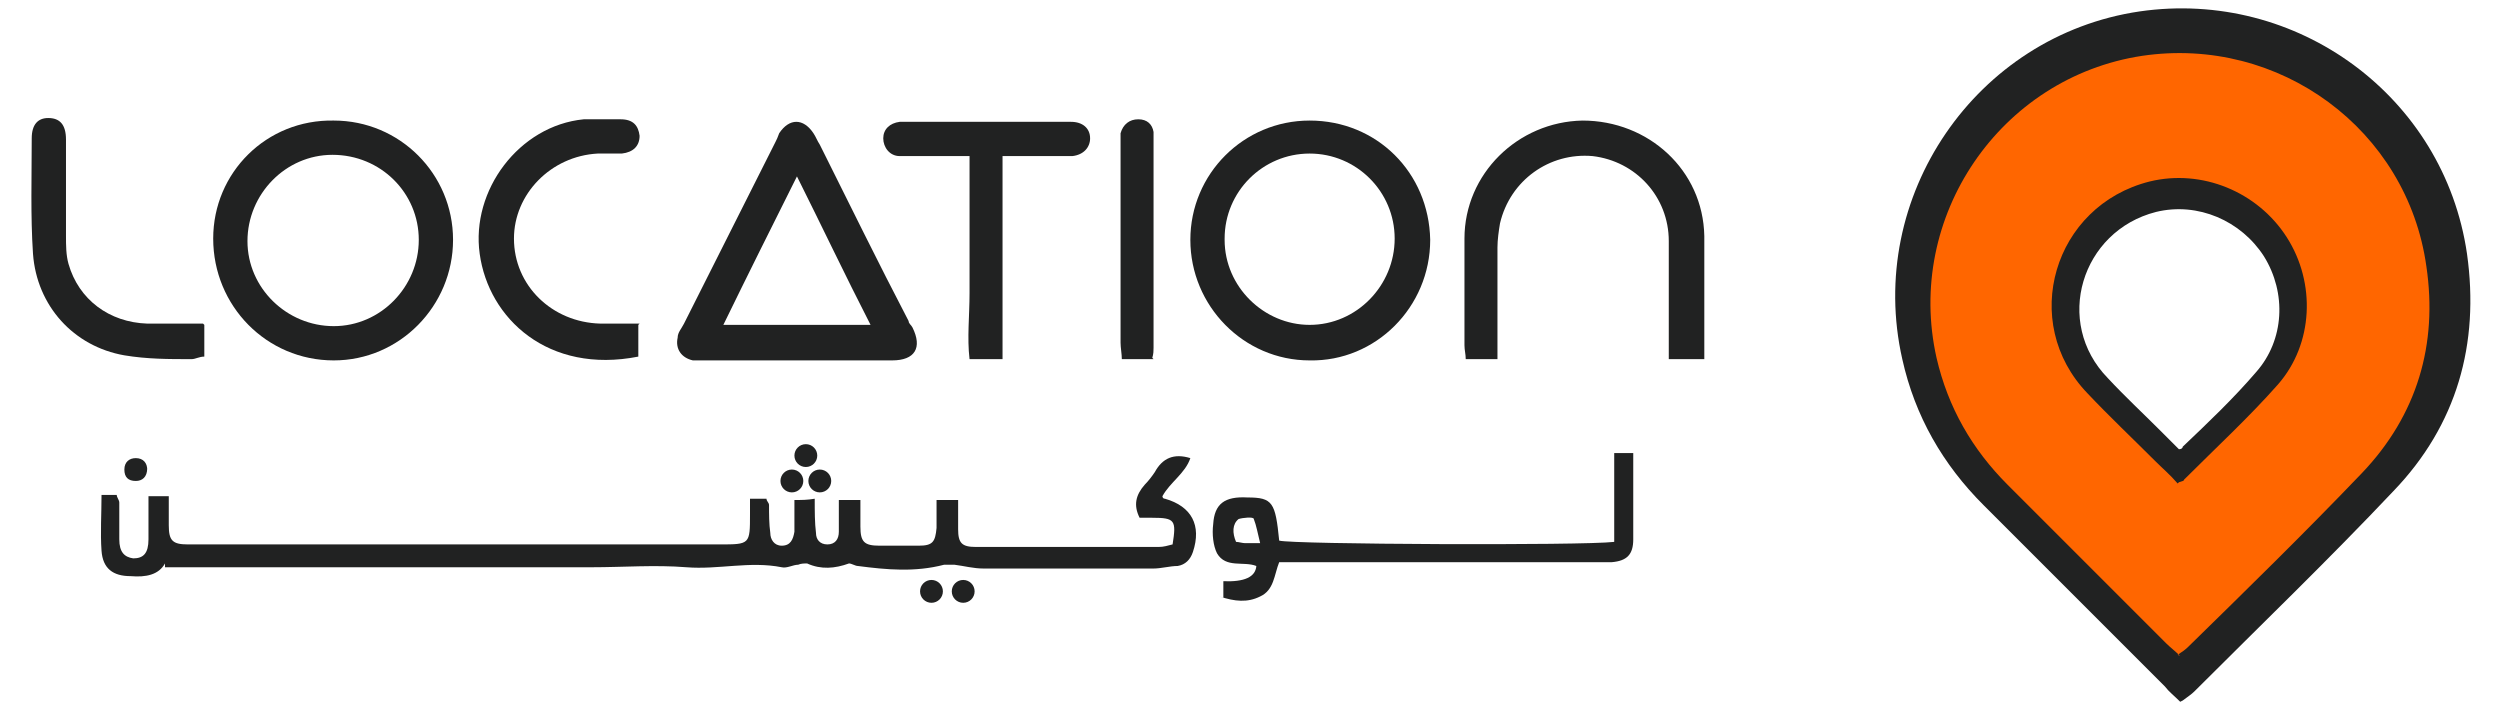 <?xml version="1.0" encoding="UTF-8"?>
<svg id="Layer_1" xmlns="http://www.w3.org/2000/svg" version="1.1" viewBox="0 0 197 56">
  <!-- Generator: Adobe Illustrator 29.2.1, SVG Export Plug-In . SVG Version: 2.1.0 Build 116)  -->
  <defs>
    <style>
      .st0 {
        fill: #f60;
      }

      .st1 {
        fill: #212222;
      }
    </style>
  </defs>
  <path class="st1" d="M171.8,46.1c-.3-.3-.6-.5-.8-.8-3.3-3.3-6.5-6.5-9.8-9.8-2.2-2.2-3.7-4.8-4.4-7.8-2-8.7,3.9-17.3,12.7-18.6,8.5-1.2,16.4,4.5,17.5,13,.7,4.8-.6,9.2-4,12.7-3.5,3.7-7.1,7.2-10.7,10.8-.2.2-.4.3-.6.5ZM171.7,35.4c.2,0,.3-.1.3-.2,2-1.9,4-3.8,5.8-5.9,2.2-2.5,2.4-6.2.6-9.1-1.8-2.8-5.2-4.3-8.5-3.5-5.9,1.5-8.1,8.7-3.8,13.1,1.3,1.4,2.8,2.8,4.1,4.1.5.5.9.9,1.4,1.4Z"/>
  <path class="st1" d="M171.8,55.3c-.5-.5-.9-.8-1.2-1.2-4.8-4.8-9.6-9.6-14.3-14.3-3.2-3.2-5.4-7-6.4-11.5-2.9-12.8,5.8-25.5,18.7-27.4,12.4-1.8,24,6.7,25.8,19.1,1,7.1-.8,13.5-5.8,18.7-5.1,5.4-10.5,10.6-15.7,15.8-.2.2-.5.4-.9.7ZM171.7,39.5c.3-.1.4-.2.5-.2,2.9-2.9,5.9-5.6,8.6-8.6,3.3-3.7,3.5-9.2.9-13.4-2.6-4.2-7.7-6.2-12.4-5.1-8.7,2.1-11.9,12.7-5.7,19.2,2,2.1,4,4.1,6.1,6.1.7.7,1.4,1.3,2.1,2Z"/>
  <g>
    <path class="st1" d="M13,44.4c-.5.9-1.5,1.1-2.7,1-1.4,0-2.2-.6-2.3-2-.1-1.4,0-2.9,0-4.4.5,0,.8,0,1.2,0,0,.2.2.4.2.6,0,1,0,2,0,2.9,0,1,.4,1.4,1.1,1.5.8,0,1.2-.4,1.2-1.5,0-1.1,0-2.2,0-3.4h1.6c0,.8,0,1.6,0,2.3,0,1.2.3,1.5,1.5,1.5.3,0,.6,0,.9,0,13.7,0,27.3,0,41,0,2.4,0,2.4,0,2.4-2.4,0-.4,0-.8,0-1.2.5,0,.9,0,1.3,0,0,.2.2.3.2.5,0,.7,0,1.5.1,2.2,0,.5.3,1,.9,1,.7,0,.9-.5,1-1.1,0-.8,0-1.6,0-2.5.6,0,1,0,1.6-.1,0,1,0,1.9.1,2.7,0,.5.3.9.9.9.6,0,.9-.4.9-1,0-.3,0-.7,0-1,0-.5,0-1,0-1.5h1.7c0,.7,0,1.4,0,2.1,0,1.2.3,1.5,1.5,1.5,1,0,2.1,0,3.1,0,1.1,0,1.3-.3,1.4-1.4,0-.7,0-1.4,0-2.2.6,0,1,0,1.7,0,0,.9,0,1.6,0,2.3,0,1.1.3,1.4,1.4,1.4,4.8,0,9.6,0,14.4,0,.4,0,.7-.1,1.1-.2.3-1.9.2-2.1-1.6-2.1-.3,0-.7,0-1,0-.5-1-.3-1.8.4-2.6.3-.3.6-.7.8-1,.6-1.1,1.5-1.5,2.8-1.1-.4,1.2-1.6,1.9-2.2,3,0,0,0,.2.2.2,2.1.6,2.9,2.1,2.2,4.2-.2.6-.6,1-1.2,1.1-.6,0-1.3.2-1.9.2-4.5,0-8.9,0-13.4,0-.8,0-1.5-.2-2.3-.3-.3,0-.6,0-.8,0-2.3.6-4.5.4-6.8.1-.2,0-.5-.2-.7-.2-1.1.4-2.2.5-3.3,0-.2,0-.5,0-.7.1-.4,0-.9.3-1.3.2-2.5-.5-5,.2-7.5,0-2.5-.2-5,0-7.5,0h-30.4c-1,0-1.9,0-3.2,0Z"/>
    <path class="st1" d="M103.2,9.5c5.3,0,9.4,4.1,9.5,9.4,0,5.3-4.3,9.6-9.5,9.5-5.2,0-9.4-4.3-9.4-9.5,0-5.2,4.2-9.4,9.4-9.4ZM96.5,18.9c0,3.7,3.1,6.7,6.7,6.7,3.7,0,6.7-3.1,6.7-6.8,0-3.7-3-6.7-6.7-6.7-3.7,0-6.7,3-6.7,6.7Z"/>
    <path class="st1" d="M35.7,18.9c0,5.2-4.2,9.5-9.4,9.5-5.3,0-9.5-4.3-9.5-9.6,0-5.2,4.2-9.4,9.5-9.3,5.2,0,9.4,4.2,9.4,9.4ZM26.2,12.2c-3.7,0-6.7,3.1-6.7,6.8,0,3.7,3.1,6.7,6.8,6.7,3.7,0,6.7-3.1,6.7-6.8,0-3.7-3-6.7-6.8-6.7Z"/>
    <path class="st1" d="M62.7,28.4c-2.3,0-4.6,0-6.9,0-.4,0-.8,0-1.2,0-.9-.2-1.4-.9-1.2-1.8,0-.4.3-.7.5-1.1,2.4-4.8,4.8-9.5,7.2-14.3.1-.2.2-.4.3-.7.8-1.2,1.9-1.2,2.7,0,.2.3.3.6.5.9,2.3,4.6,4.6,9.3,7,13.9,0,.2.2.3.3.5.8,1.6.2,2.6-1.6,2.6-2.5,0-5,0-7.5,0ZM68.6,25.6c-2-3.9-3.8-7.7-5.8-11.7-2,4-3.9,7.8-5.8,11.7h11.7Z"/>
    <path class="st1" d="M134.1,28.3h-2.6c0-.5,0-1,0-1.4,0-2.6,0-5.3,0-7.9,0-3.5-2.6-6.3-6-6.7-3.4-.3-6.5,1.9-7.3,5.3-.1.6-.2,1.3-.2,1.9,0,2.4,0,4.9,0,7.3,0,.5,0,1,0,1.5h-2.5c0-.4-.1-.7-.1-1.1,0-2.8,0-5.6,0-8.4,0-5.1,4.2-9.2,9.3-9.3,5.2,0,9.5,3.9,9.6,9.1,0,3.2,0,6.4,0,9.7Z"/>
    <path class="st1" d="M79,12.3v16h-2.6c-.2-1.7,0-3.4,0-5.2,0-1.8,0-3.6,0-5.4v-5.4c-1.2,0-2.2,0-3.3,0-.7,0-1.5,0-2.2,0-.8,0-1.3-.7-1.3-1.4,0-.7.5-1.2,1.3-1.3.7,0,1.4,0,2.1,0,3.5,0,6.9,0,10.4,0,.3,0,.7,0,1,0,.9,0,1.5.5,1.5,1.3,0,.7-.5,1.3-1.4,1.4-1.3,0-2.6,0-4,0-.4,0-.8,0-1.4,0Z"/>
    <path class="st1" d="M96.4,47.1v-1.3q2.5.1,2.6-1.2c-1-.4-2.4.2-3.1-1-.3-.6-.4-1.5-.3-2.3.1-1.6.9-2.2,2.7-2.1,2,0,2.2.4,2.5,3.4,1,.3,23.9.4,26.4.1,0-2.3,0-4.6,0-7h1.5c0,1.5,0,2.9,0,4.3,0,.8,0,1.7,0,2.5,0,1.2-.5,1.7-1.7,1.8-.5,0-1.1,0-1.6,0-7.6,0-15.3,0-22.9,0h-1.7c-.4,1-.4,2.2-1.5,2.7-1,.5-2,.4-3.2,0ZM99.3,42.8c-.2-.8-.3-1.4-.5-1.9,0-.2-.9-.1-1.2,0-.5.4-.5,1.1-.2,1.8.2,0,.5.1.7.1.3,0,.6,0,1.2,0Z"/>
    <path class="st1" d="M50.3,25.6v2.5c-7.1,1.4-11.8-3-12.5-8.1-.7-5,3.1-10.1,8.2-10.6,1,0,2,0,2.9,0,1,0,1.4.5,1.5,1.3,0,.8-.5,1.3-1.4,1.4-.6,0-1.3,0-1.9,0-3.7.2-6.6,3.2-6.6,6.7,0,3.7,3,6.6,6.8,6.7,1,0,1.9,0,3.1,0Z"/>
    <path class="st1" d="M16.1,25.6v2.5c-.4,0-.7.2-1,.2-1.8,0-3.5,0-5.3-.3-4-.7-6.9-3.9-7.2-8-.2-3-.1-6.1-.1-9.1,0-1.1.5-1.6,1.3-1.6.9,0,1.4.5,1.4,1.7,0,2.5,0,5.1,0,7.6,0,.7,0,1.5.2,2.2.8,2.8,3.2,4.6,6.2,4.7,1.4,0,2.8,0,4.4,0Z"/>
    <path class="st1" d="M90.9,28.3h-2.5c0-.4-.1-.9-.1-1.3,0-5.2,0-10.4,0-15.5,0-.3,0-.7,0-1,.2-.7.7-1.1,1.4-1.1.7,0,1.1.4,1.2,1,0,.2,0,.5,0,.7,0,5.4,0,10.8,0,16.3,0,.2,0,.5-.1.8Z"/>
    <path class="st1" d="M11.6,36.9c0,.7-.4,1-.9,1-.6,0-.9-.3-.9-.9,0-.6.4-.9.9-.9.6,0,.9.4.9.9Z"/>
    <circle class="st1" cx="73.4" cy="46.6" r=".9"/>
    <circle class="st1" cx="75.9" cy="46.6" r=".9"/>
    <circle class="st1" cx="62.4" cy="37.9" r=".9"/>
    <circle class="st1" cx="64.6" cy="37.9" r=".9"/>
    <circle class="st1" cx="63.5" cy="35.9" r=".9"/>
  </g>
  <path class="st0" d="M171.8,51.7c-.4-.4-.8-.7-1.1-1-4.2-4.2-8.3-8.3-12.5-12.5-2.8-2.8-4.7-6.1-5.6-10-2.5-11.1,5-22.1,16.2-23.8,10.8-1.6,20.9,5.8,22.4,16.6.9,6.1-.7,11.7-5.1,16.3-4.5,4.7-9.1,9.2-13.7,13.7-.2.2-.5.4-.8.6ZM171.7,38c.3-.1.4-.1.4-.2,2.5-2.5,5.1-4.9,7.4-7.5,2.8-3.2,3-8,.7-11.6-2.3-3.6-6.7-5.4-10.8-4.4-7.6,1.9-10.3,11.1-4.9,16.7,1.7,1.8,3.5,3.5,5.3,5.3.6.6,1.2,1.1,1.8,1.8Z"/>
</svg>